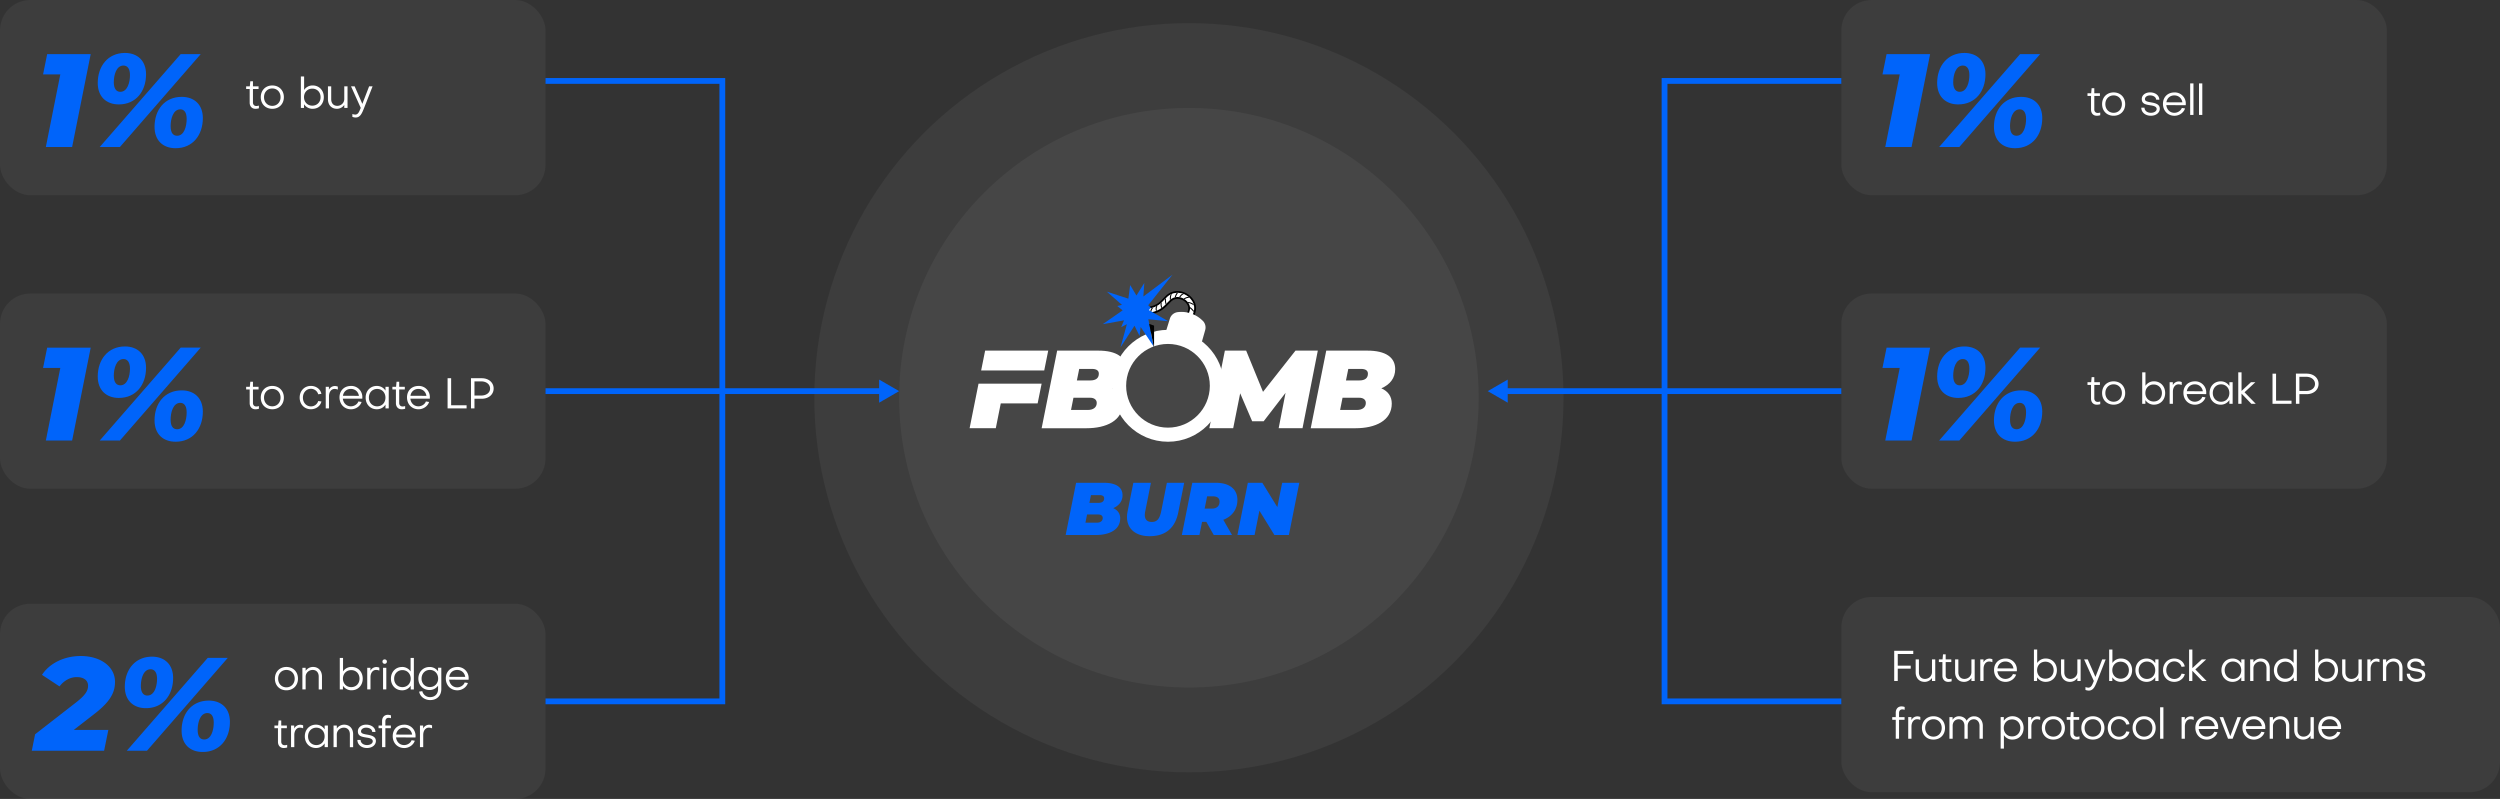 <svg xmlns="http://www.w3.org/2000/svg" id="Layer_1" data-name="Layer 1" viewBox="0 0 1295.78 414.11">
  <rect x="0" y="0" width="1295.78" height="414.11" fill="#333333" stroke="none"/>
  <defs>
    <clipPath id="clippath">
      <path
        d="M616.21 157.49c.62 1.09.77 2.4.4 3.6l-.43 1.42 2.06.62.43-1.41a6.78 6.78 0 0 0-.59-5.3 9.12 9.12 0 0 0-6.52-4.52 7.8 7.8 0 0 0-6.76 2.19l-2.59 2.6a11.12 11.12 0 0 1-8.9 3.18l-4.12-.39-.2 2.14 4.12.39a13.32 13.32 0 0 0 10.62-3.8l2.59-2.6a5.65 5.65 0 0 1 4.89-1.59 7 7 0 0 1 4.99 3.46Z"
        style="stroke-width:0;fill:none" />
    </clipPath>
    <style>
      .cls-1 {
        stroke: #0064fa;
        stroke-miterlimit: 10;
        stroke-width: 3px;
        fill: none
      }

      .cls-4,
      .cls-5,
      .cls-6,
      .cls-7 {
        stroke-width: 0
      }

      .cls-4 {
        opacity: .05
      }

      .cls-4,
      .cls-6 {
        fill: #fff
      }

      .cls-7 {
        fill: #0064fa
      }
    </style>
  </defs>
  <circle cx="616.23" cy="206.15" r="194.17" class="cls-4" />
  <circle cx="616.23" cy="206.15" r="150.19" class="cls-4" />
  <rect width="282.75" height="101.2" x="954.39" y="152.13" class="cls-4" rx="15.7" ry="15.7" />
  <path
    d="M1083.81 199.5h-1.84v-1.4h1.91l.24-2.62h1.38v2.62h2.91v1.4h-2.91v6.97c0 1.09.67 1.82 1.73 1.84.35 0 .93-.09 1.35-.22v1.4c-.51.16-1.22.27-1.78.27-1.84 0-3-1.29-3-3.22v-7.04ZM1101.51 203.71c0 3.53-2.49 6.04-6 6.04s-5.97-2.51-5.97-6.04 2.46-6.06 5.97-6.06 6 2.51 6 6.06Zm-1.71 0c0-2.62-1.8-4.51-4.29-4.51s-4.28 1.89-4.28 4.51 1.8 4.51 4.28 4.51 4.29-1.91 4.29-4.51ZM1116.46 209.75a5.24 5.24 0 0 1-4.49-2.38v1.93h-1.64v-16.32h1.69v6.99a5.19 5.19 0 0 1 4.44-2.33c3.35 0 5.77 2.55 5.77 6.06s-2.44 6.04-5.77 6.04Zm-4.49-6.04c0 2.53 1.8 4.4 4.29 4.4s4.29-1.82 4.29-4.4-1.8-4.42-4.29-4.42-4.29 1.86-4.29 4.42ZM1126.2 198.1v1.55a3.45 3.45 0 0 1 3.11-1.95c.47 0 1 .11 1.51.31v1.55a4.1 4.1 0 0 0-1.67-.35c-1.75 0-2.91 1.58-2.91 3.82v6.28h-1.69V198.1h1.64ZM1137.64 197.65a5.72 5.72 0 0 1 5.88 5.95c0 .2 0 .42-.02.67l-10.08-.02c.27 2.35 1.95 3.97 4.17 3.97 1.73 0 3.37-1.07 3.88-2.53l1.67.27c-.69 2.2-3 3.8-5.48 3.8-3.46 0-5.97-2.6-5.97-6.17s2.49-5.93 5.95-5.93Zm4.11 5.15c-.31-2.13-1.95-3.6-4.17-3.6s-3.8 1.47-4.11 3.57l8.28.02ZM1155.52 198.1h1.69v11.21h-1.69v-1.98a5.25 5.25 0 0 1-4.51 2.42c-3.35 0-5.77-2.55-5.77-6.04s2.42-6.06 5.77-6.06c1.93 0 3.55.93 4.51 2.44v-2Zm-.02 5.62c0-2.62-1.82-4.51-4.29-4.51s-4.29 1.89-4.29 4.51 1.8 4.51 4.29 4.51 4.29-1.91 4.29-4.51ZM1160.13 192.99h1.69v9.64l4.88-4.53h2.29l-5.62 5.22 5.84 5.99h-2.29l-5.11-5.31v5.31h-1.69v-16.32ZM1177.87 209.31v-15.65h1.84v14.01h8.01v1.64h-9.86ZM1191.8 204.29v5.02h-1.8v-15.65h5.55c3.62 0 6.19 2.22 6.19 5.33s-2.58 5.31-6.22 5.31h-3.73Zm0-8.99v7.33h3.49c2.71 0 4.62-1.51 4.6-3.64 0-2.15-1.89-3.69-4.6-3.69h-3.49Z"
    class="cls-6" />
  <path
    d="m1000.4 180.19-9.63 48.15h-13.62l7.5-37.63h-8.94l2.13-10.52h22.56ZM1004.05 195.18c0-8.8 5.3-15.61 14.1-15.61 6.54 0 10.94 4.06 10.94 11.07 0 8.8-5.23 15.61-14.1 15.61-6.53 0-10.94-4.06-10.94-11.07Zm42.99-15h10.39l-41.89 48.15h-10.46l41.96-48.15Zm-26.28 10.87c0-3.58-1.51-4.95-3.37-4.95-3.71 0-5.02 4.88-5.02 8.67 0 3.58 1.51 4.95 3.37 4.95 3.71 0 5.02-4.88 5.02-8.67Zm12.73 26.83c0-8.81 5.23-15.55 14.1-15.55 6.47 0 10.94 3.99 10.94 11.01 0 8.81-5.23 15.61-14.1 15.61-6.54 0-10.94-3.99-10.94-11.07Zm16.65-4.13c0-3.58-1.44-4.95-3.3-4.95-3.71 0-5.02 4.95-5.02 8.67s1.44 5.02 3.37 5.02c3.71 0 4.95-4.95 4.95-8.74Z"
    class="cls-7" />
  <rect width="282.75" height="101.2" x="954.39" class="cls-4" rx="15.7" ry="15.7" />
  <path
    d="M1083.81 49.74h-1.84v-1.4h1.91l.24-2.62h1.38v2.62h2.91v1.4h-2.91v6.97c0 1.09.67 1.82 1.73 1.84.35 0 .93-.09 1.35-.22v1.4c-.51.16-1.22.27-1.78.27-1.84 0-3-1.29-3-3.22v-7.04ZM1101.51 53.96c0 3.53-2.49 6.04-6 6.04s-5.97-2.51-5.97-6.04 2.46-6.06 5.97-6.06 6 2.51 6 6.06Zm-1.71 0c0-2.62-1.8-4.51-4.29-4.51s-4.28 1.89-4.28 4.51 1.8 4.51 4.28 4.51 4.29-1.91 4.29-4.51ZM1114.83 60c-2.89 0-4.97-1.78-4.97-4.2h1.67c0 1.55 1.38 2.66 3.29 2.66 1.73 0 3-.84 3-1.98-.02-1.4-1.98-1.71-3.2-1.89-2.55-.4-4.53-.75-4.51-3.29 0-1.98 1.86-3.42 4.28-3.42 2.78 0 4.8 1.6 4.82 3.8l-1.67-.02c-.02-1.29-1.35-2.22-3.17-2.22-1.44 0-2.62.8-2.62 1.91 0 1 .93 1.33 2.97 1.67 2.07.36 4.71.82 4.73 3.31 0 2.11-1.95 3.66-4.62 3.66ZM1127.04 47.9a5.72 5.72 0 0 1 5.88 5.95c0 .2 0 .42-.02.67l-10.08-.02c.27 2.35 1.95 3.97 4.17 3.97 1.73 0 3.37-1.07 3.88-2.53l1.67.27c-.69 2.2-3 3.8-5.48 3.8-3.46 0-5.97-2.6-5.97-6.17s2.49-5.93 5.95-5.93Zm4.11 5.15c-.31-2.13-1.95-3.6-4.17-3.6s-3.8 1.47-4.11 3.57l8.28.02ZM1136.9 43.24v16.32h-1.71V43.24h1.71ZM1141.48 43.24v16.32h-1.71V43.24h1.71Z"
    class="cls-6" />
  <path
    d="m1000.4 28.05-9.63 48.15h-13.62l7.5-37.63h-8.94l2.13-10.52h22.56ZM1004.05 43.05c0-8.8 5.3-15.61 14.1-15.61 6.54 0 10.94 4.06 10.94 11.07 0 8.8-5.23 15.61-14.1 15.61-6.53 0-10.94-4.06-10.94-11.07Zm42.99-15h10.39l-41.89 48.15h-10.46l41.96-48.15Zm-26.28 10.87c0-3.58-1.51-4.95-3.37-4.95-3.71 0-5.02 4.88-5.02 8.67 0 3.58 1.51 4.95 3.37 4.95 3.71 0 5.02-4.88 5.02-8.67Zm12.73 26.83c0-8.8 5.23-15.55 14.1-15.55 6.47 0 10.94 3.99 10.94 11.01 0 8.8-5.23 15.61-14.1 15.61-6.54 0-10.94-3.99-10.94-11.07Zm16.65-4.13c0-3.58-1.44-4.95-3.3-4.95-3.71 0-5.02 4.95-5.02 8.67s1.44 5.02 3.37 5.02c3.71 0 4.95-4.95 4.95-8.74Z"
    class="cls-7" />
  <rect width="341.39" height="101.2" x="954.39" y="309.42" class="cls-4" rx="15.7" ry="15.7" />
  <path
    d="M983.63 346.58v6.39h-1.84v-15.65h9.88v1.64h-8.04v6.08h6.73v1.53h-6.73ZM1001.37 352.98v-1.58a4.54 4.54 0 0 1-3.84 2.02c-2.86 0-4.62-2.09-4.62-4.95v-6.71h1.69v6.71c0 1.98 1.13 3.42 3.13 3.42s3.64-1.51 3.64-3.55v-6.57h1.69v11.21h-1.69ZM1006.78 343.16h-1.84v-1.4h1.91l.24-2.62h1.38v2.62h2.91v1.4h-2.91v6.97c0 1.09.67 1.82 1.73 1.84.35 0 .93-.09 1.35-.22v1.4c-.51.16-1.22.27-1.78.27-1.84 0-3-1.29-3-3.22v-7.04ZM1021.81 352.98v-1.58a4.54 4.54 0 0 1-3.84 2.02c-2.86 0-4.62-2.09-4.62-4.95v-6.71h1.69v6.71c0 1.98 1.13 3.42 3.13 3.42s3.64-1.51 3.64-3.55v-6.57h1.69v11.21h-1.69ZM1028.06 341.77v1.55a3.45 3.45 0 0 1 3.11-1.95c.47 0 1 .11 1.51.31v1.55a4.13 4.13 0 0 0-1.67-.36c-1.75 0-2.91 1.58-2.91 3.82v6.28h-1.69v-11.21h1.64ZM1039.49 341.32a5.72 5.72 0 0 1 5.88 5.95c0 .2 0 .42-.02.67l-10.08-.02c.27 2.35 1.95 3.97 4.17 3.97 1.73 0 3.37-1.07 3.88-2.53l1.67.27c-.69 2.2-3 3.8-5.48 3.8-3.46 0-5.97-2.6-5.97-6.17s2.49-5.93 5.95-5.93Zm4.11 5.15c-.31-2.13-1.95-3.6-4.17-3.6s-3.8 1.46-4.11 3.57l8.28.02ZM1060.34 353.42a5.24 5.24 0 0 1-4.49-2.38v1.93h-1.64v-16.32h1.69v6.99a5.19 5.19 0 0 1 4.44-2.33c3.35 0 5.77 2.55 5.77 6.06s-2.44 6.04-5.77 6.04Zm-4.49-6.04c0 2.53 1.8 4.4 4.29 4.4s4.29-1.82 4.29-4.4-1.8-4.42-4.29-4.42-4.29 1.86-4.29 4.42ZM1076.72 352.98v-1.58a4.54 4.54 0 0 1-3.84 2.02c-2.86 0-4.62-2.09-4.62-4.95v-6.71h1.69v6.71c0 1.98 1.13 3.42 3.13 3.42s3.64-1.51 3.64-3.55v-6.57h1.69v11.21h-1.69ZM1080.91 356.11a4.9 4.9 0 0 0 1.49.31c1.64 0 2.13-1.78 2.86-3.46l-5.04-11.19h1.87l4 9.1 3.51-9.1h1.8l-4.46 11.37c-1.02 2.55-1.93 4.8-4.29 4.8a5.1 5.1 0 0 1-1.73-.33v-1.49ZM1099.33 353.42a5.24 5.24 0 0 1-4.49-2.38v1.93h-1.64v-16.32h1.69v6.99a5.19 5.19 0 0 1 4.44-2.33c3.35 0 5.77 2.55 5.77 6.06s-2.44 6.04-5.77 6.04Zm-4.49-6.04c0 2.53 1.8 4.4 4.29 4.4s4.29-1.82 4.29-4.4-1.8-4.42-4.29-4.42-4.29 1.86-4.29 4.42ZM1117.1 341.77h1.69v11.21h-1.69V351a5.25 5.25 0 0 1-4.51 2.42c-3.35 0-5.77-2.55-5.77-6.04s2.42-6.06 5.77-6.06c1.93 0 3.55.93 4.51 2.44v-2Zm-.02 5.62c0-2.62-1.82-4.51-4.29-4.51s-4.29 1.89-4.29 4.51 1.8 4.51 4.29 4.51 4.29-1.91 4.29-4.51ZM1132.37 345.43l-1.64.22a3.9 3.9 0 0 0-3.77-2.84c-2.35 0-4.15 1.93-4.15 4.57s1.78 4.55 4.15 4.55a3.87 3.87 0 0 0 3.77-2.77l1.67.22c-.51 2.35-2.8 4.04-5.44 4.04-3.4 0-5.84-2.53-5.84-6.04s2.46-6.06 5.84-6.06c2.71 0 5 1.73 5.42 4.11ZM1134.64 336.66h1.69v9.64l4.88-4.53h2.29l-5.62 5.22 5.84 5.99h-2.29l-5.11-5.31v5.31h-1.69v-16.32ZM1161.68 341.77h1.69v11.21h-1.69V351a5.25 5.25 0 0 1-4.51 2.42c-3.35 0-5.77-2.55-5.77-6.04s2.42-6.06 5.77-6.06c1.93 0 3.55.93 4.51 2.44v-2Zm-.02 5.62c0-2.62-1.82-4.51-4.29-4.51s-4.29 1.89-4.29 4.51 1.8 4.51 4.29 4.51 4.29-1.91 4.29-4.51ZM1167.98 341.77v1.58a4.58 4.58 0 0 1 3.84-2.02c2.86 0 4.62 2.09 4.62 4.95v6.71h-1.69v-6.71c0-1.98-1.13-3.4-3.11-3.4s-3.66 1.49-3.66 3.55v6.55h-1.69v-11.21h1.69ZM1184.37 341.32a5.2 5.2 0 0 1 4.42 2.33v-6.99h1.69v16.32h-1.64v-1.93a5.2 5.2 0 0 1-4.46 2.38c-3.35 0-5.79-2.55-5.79-6.04s2.44-6.06 5.79-6.06Zm-4.11 6.06c0 2.58 1.82 4.4 4.29 4.4s4.29-1.86 4.29-4.4-1.8-4.42-4.29-4.42-4.29 1.86-4.29 4.42ZM1206.06 353.42a5.24 5.24 0 0 1-4.49-2.38v1.93h-1.64v-16.32h1.69v6.99a5.19 5.19 0 0 1 4.44-2.33c3.35 0 5.77 2.55 5.77 6.06s-2.44 6.04-5.77 6.04Zm-4.49-6.04c0 2.53 1.8 4.4 4.29 4.4s4.29-1.82 4.29-4.4-1.8-4.42-4.29-4.42-4.29 1.86-4.29 4.42ZM1222.43 352.98v-1.58a4.54 4.54 0 0 1-3.84 2.02c-2.86 0-4.62-2.09-4.62-4.95v-6.71h1.69v6.71c0 1.98 1.13 3.42 3.13 3.42s3.64-1.51 3.64-3.55v-6.57h1.69v11.21h-1.69ZM1228.68 341.77v1.55a3.45 3.45 0 0 1 3.11-1.95c.47 0 1 .11 1.51.31v1.55a4.13 4.13 0 0 0-1.67-.36c-1.75 0-2.91 1.58-2.91 3.82v6.28h-1.69v-11.21h1.64ZM1236.79 341.77v1.58a4.58 4.58 0 0 1 3.84-2.02c2.86 0 4.62 2.09 4.62 4.95v6.71h-1.69v-6.71c0-1.98-1.13-3.4-3.11-3.4s-3.66 1.49-3.66 3.55v6.55h-1.69v-11.21h1.69ZM1252.43 353.42c-2.89 0-4.97-1.78-4.97-4.2h1.67c0 1.55 1.38 2.66 3.29 2.66 1.73 0 3-.84 3-1.98-.02-1.4-1.98-1.71-3.2-1.89-2.55-.4-4.53-.75-4.51-3.29 0-1.98 1.86-3.42 4.28-3.42 2.78 0 4.8 1.6 4.82 3.8l-1.67-.02c-.02-1.29-1.35-2.22-3.17-2.22-1.44 0-2.62.8-2.62 1.91 0 1 .93 1.33 2.97 1.67 2.07.36 4.71.82 4.73 3.31 0 2.11-1.95 3.66-4.62 3.66ZM984.3 371.69h2.86v1.4h-2.86v9.81h-1.71v-9.81h-1.82v-1.4h1.82v-2.33c.02-1.95 1.2-3.22 2.93-3.22.62 0 1.18.11 1.69.29v1.47a4.5 4.5 0 0 0-1.27-.2c-.98 0-1.64.69-1.64 1.84v2.15ZM990.7 371.69v1.55a3.45 3.45 0 0 1 3.11-1.95c.47 0 1 .11 1.51.31v1.55a4.13 4.13 0 0 0-1.67-.36c-1.75 0-2.91 1.58-2.91 3.82v6.28h-1.69v-11.21h1.64ZM1008.13 377.3c0 3.53-2.49 6.04-6 6.04s-5.97-2.51-5.97-6.04 2.46-6.06 5.97-6.06 6 2.51 6 6.06Zm-1.71 0c0-2.62-1.8-4.51-4.29-4.51s-4.28 1.89-4.28 4.51 1.8 4.51 4.28 4.51 4.29-1.91 4.29-4.51ZM1010.41 382.9v-11.21h1.64v1.4a3.8 3.8 0 0 1 3.33-1.84c1.84 0 3.35.93 3.97 2.35a4.2 4.2 0 0 1 3.88-2.33c2.62 0 4.49 2.04 4.49 4.93v6.71h-1.71v-6.73c0-1.98-1.24-3.37-2.97-3.37-1.87 0-3.15 1.4-3.15 3.37v6.73h-1.69v-6.73c0-2.02-1.18-3.37-2.98-3.37s-3.13 1.35-3.13 3.37v6.73h-1.69ZM1043.09 383.34a5.14 5.14 0 0 1-4.44-2.33V388h-1.69v-16.32h1.64v1.93a5.25 5.25 0 0 1 4.49-2.38c3.33 0 5.77 2.55 5.77 6.06s-2.42 6.04-5.77 6.04Zm4.08-6.04c0-2.6-1.82-4.42-4.29-4.42s-4.29 1.86-4.29 4.42 1.8 4.4 4.29 4.4 4.29-1.86 4.29-4.4ZM1052.84 371.69v1.55a3.45 3.45 0 0 1 3.11-1.95c.47 0 1 .11 1.51.31v1.55a4.13 4.13 0 0 0-1.67-.36c-1.75 0-2.91 1.58-2.91 3.82v6.28h-1.69v-11.21h1.64ZM1070.27 377.3c0 3.53-2.49 6.04-6 6.04s-5.97-2.51-5.97-6.04 2.46-6.06 5.97-6.06 6 2.51 6 6.06Zm-1.71 0c0-2.62-1.8-4.51-4.29-4.51s-4.28 1.89-4.28 4.51 1.8 4.51 4.28 4.51 4.29-1.91 4.29-4.51ZM1073.05 373.08h-1.84v-1.4h1.91l.24-2.62h1.38v2.62h2.91v1.4h-2.91v6.97c0 1.09.67 1.82 1.73 1.84.35 0 .93-.09 1.35-.22v1.4c-.51.16-1.22.27-1.78.27-1.84 0-3-1.29-3-3.22v-7.04ZM1090.76 377.3c0 3.53-2.49 6.04-6 6.04s-5.97-2.51-5.97-6.04 2.46-6.06 5.97-6.06 6 2.51 6 6.06Zm-1.71 0c0-2.62-1.8-4.51-4.29-4.51s-4.28 1.89-4.28 4.51 1.8 4.51 4.28 4.51 4.29-1.91 4.29-4.51ZM1103.72 375.35l-1.64.22a3.9 3.9 0 0 0-3.77-2.84c-2.35 0-4.15 1.93-4.15 4.57s1.78 4.55 4.15 4.55a3.87 3.87 0 0 0 3.77-2.77l1.67.22c-.51 2.35-2.8 4.04-5.44 4.04-3.4 0-5.84-2.53-5.84-6.04s2.46-6.06 5.84-6.06c2.71 0 5 1.73 5.42 4.11ZM1117.31 377.3c0 3.53-2.49 6.04-6 6.04s-5.97-2.51-5.97-6.04 2.46-6.06 5.97-6.06 6 2.51 6 6.06Zm-1.71 0c0-2.62-1.8-4.51-4.29-4.51s-4.28 1.89-4.28 4.51 1.8 4.51 4.28 4.51 4.29-1.91 4.29-4.51ZM1121.32 366.58v16.32h-1.71v-16.32h1.71ZM1132.4 371.69v1.55a3.45 3.45 0 0 1 3.11-1.95c.47 0 1 .11 1.51.31v1.55a4.13 4.13 0 0 0-1.67-.36c-1.75 0-2.91 1.58-2.91 3.82v6.28h-1.69v-11.21h1.64ZM1143.83 371.24a5.72 5.72 0 0 1 5.88 5.95c0 .2 0 .42-.02.67l-10.08-.02c.27 2.35 1.95 3.97 4.17 3.97 1.73 0 3.37-1.07 3.88-2.53l1.67.27c-.69 2.2-3 3.8-5.48 3.8-3.46 0-5.97-2.6-5.97-6.17s2.49-5.93 5.95-5.93Zm4.11 5.15c-.31-2.13-1.95-3.6-4.17-3.6s-3.8 1.46-4.11 3.57l8.28.02ZM1154.82 382.9l-4.35-11.21h1.82l3.71 9.86 3.71-9.86h1.82l-4.33 11.21h-2.38ZM1168.24 371.24a5.72 5.72 0 0 1 5.88 5.95c0 .2 0 .42-.02.67l-10.08-.02c.27 2.35 1.95 3.97 4.17 3.97 1.73 0 3.37-1.07 3.88-2.53l1.67.27c-.69 2.2-3 3.8-5.48 3.8-3.46 0-5.97-2.6-5.97-6.17s2.49-5.93 5.95-5.93Zm4.11 5.15c-.31-2.13-1.95-3.6-4.17-3.6s-3.8 1.46-4.11 3.57l8.28.02ZM1178.1 371.69v1.58a4.58 4.58 0 0 1 3.84-2.02c2.86 0 4.62 2.09 4.62 4.95v6.71h-1.69v-6.71c0-1.98-1.13-3.4-3.11-3.4s-3.66 1.49-3.66 3.55v6.55h-1.69v-11.21h1.69ZM1197.58 382.9v-1.58a4.54 4.54 0 0 1-3.84 2.02c-2.86 0-4.62-2.09-4.62-4.95v-6.71h1.69v6.71c0 1.98 1.13 3.42 3.13 3.42s3.64-1.51 3.64-3.55v-6.57h1.69v11.21h-1.69ZM1207.54 371.24a5.72 5.72 0 0 1 5.88 5.95c0 .2 0 .42-.02.67l-10.08-.02c.27 2.35 1.95 3.97 4.17 3.97 1.73 0 3.37-1.07 3.88-2.53l1.67.27c-.69 2.2-3 3.8-5.48 3.8-3.46 0-5.97-2.6-5.97-6.17s2.49-5.93 5.95-5.93Zm4.11 5.15c-.31-2.13-1.95-3.6-4.17-3.6s-3.8 1.46-4.11 3.57l8.28.02Z"
    class="cls-6" />
  <rect width="282.75" height="101.2" y="152.13" class="cls-4" rx="15.7" ry="15.7" />
  <path
    d="M129.42 201.88h-1.84v-1.4h1.91l.24-2.62h1.38v2.62h2.91v1.4h-2.91v6.97c0 1.09.67 1.82 1.73 1.84.35 0 .93-.09 1.35-.22v1.4c-.51.16-1.22.27-1.78.27-1.84 0-3-1.29-3-3.22v-7.04ZM147.13 206.09c0 3.53-2.49 6.04-6 6.04s-5.97-2.51-5.97-6.04 2.46-6.06 5.97-6.06 6 2.51 6 6.06Zm-1.71 0c0-2.62-1.8-4.51-4.29-4.51s-4.28 1.89-4.28 4.51 1.8 4.51 4.28 4.51 4.29-1.91 4.29-4.51ZM166.57 204.14l-1.64.22a3.9 3.9 0 0 0-3.77-2.84c-2.35 0-4.15 1.93-4.15 4.57s1.78 4.55 4.15 4.55a3.86 3.86 0 0 0 3.77-2.78l1.67.22c-.51 2.35-2.8 4.04-5.44 4.04-3.4 0-5.84-2.53-5.84-6.04s2.46-6.06 5.84-6.06c2.71 0 5 1.73 5.42 4.11ZM170.48 200.48v1.55a3.45 3.45 0 0 1 3.11-1.95c.47 0 1 .11 1.51.31v1.55a4.1 4.1 0 0 0-1.67-.35c-1.75 0-2.91 1.58-2.91 3.82v6.28h-1.69v-11.21h1.64ZM181.92 200.03a5.72 5.72 0 0 1 5.88 5.95c0 .2 0 .42-.02.67l-10.08-.02c.27 2.35 1.95 3.97 4.17 3.97 1.73 0 3.37-1.07 3.88-2.53l1.67.27c-.69 2.2-3 3.8-5.48 3.8-3.46 0-5.97-2.6-5.97-6.17s2.49-5.93 5.95-5.93Zm4.11 5.15c-.31-2.13-1.95-3.6-4.17-3.6s-3.8 1.47-4.11 3.57l8.28.02ZM199.8 200.48h1.69v11.21h-1.69v-1.98a5.25 5.25 0 0 1-4.51 2.42c-3.35 0-5.77-2.55-5.77-6.04s2.42-6.06 5.77-6.06c1.93 0 3.55.93 4.51 2.44v-2Zm-.02 5.62c0-2.62-1.82-4.51-4.29-4.51s-4.29 1.89-4.29 4.51 1.8 4.51 4.29 4.51 4.29-1.91 4.29-4.51ZM205.22 201.88h-1.84v-1.4h1.91l.24-2.62h1.38v2.62h2.91v1.4h-2.91v6.97c0 1.09.67 1.82 1.73 1.84.35 0 .93-.09 1.35-.22v1.4c-.51.16-1.22.27-1.78.27-1.84 0-3-1.29-3-3.22v-7.04ZM216.91 200.03a5.72 5.72 0 0 1 5.88 5.95c0 .2 0 .42-.02.67l-10.08-.02c.27 2.35 1.95 3.97 4.17 3.97 1.73 0 3.37-1.07 3.88-2.53l1.67.27c-.69 2.2-3 3.8-5.48 3.8-3.46 0-5.97-2.6-5.97-6.17s2.49-5.93 5.95-5.93Zm4.11 5.15c-.31-2.13-1.95-3.6-4.17-3.6s-3.8 1.47-4.11 3.57l8.28.02ZM231.99 211.69v-15.65h1.84v14.01h8.01v1.64h-9.86ZM245.92 206.67v5.02h-1.8v-15.65h5.55c3.62 0 6.19 2.22 6.19 5.33s-2.58 5.31-6.22 5.31h-3.73Zm0-8.99v7.33h3.49c2.71 0 4.62-1.51 4.6-3.64 0-2.15-1.89-3.69-4.6-3.69h-3.49Z"
    class="cls-6" />
  <path
    d="m47.01 180.19-9.63 48.15H23.76l7.5-37.63h-8.94l2.13-10.52h22.56ZM50.66 195.18c0-8.8 5.3-15.61 14.1-15.61 6.54 0 10.94 4.06 10.94 11.07 0 8.8-5.23 15.61-14.1 15.61-6.53 0-10.94-4.06-10.94-11.07Zm42.99-15h10.39l-41.89 48.15H51.69l41.96-48.15Zm-26.28 10.87c0-3.58-1.51-4.95-3.37-4.95-3.71 0-5.02 4.88-5.02 8.67 0 3.58 1.51 4.95 3.37 4.95 3.71 0 5.02-4.88 5.02-8.67Zm12.73 26.83c0-8.81 5.23-15.55 14.1-15.55 6.47 0 10.94 3.99 10.94 11.01 0 8.81-5.23 15.61-14.1 15.61-6.54 0-10.94-3.99-10.94-11.07Zm16.65-4.13c0-3.58-1.44-4.95-3.3-4.95-3.71 0-5.02 4.95-5.02 8.67s1.44 5.02 3.37 5.02c3.71 0 4.95-4.95 4.95-8.74Z"
    class="cls-7" />
  <rect width="282.75" height="101.2" class="cls-4" rx="15.7" ry="15.7" />
  <path
    d="M129.42 46.14h-1.84v-1.4h1.91l.24-2.62h1.38v2.62h2.91v1.4h-2.91v6.97c0 1.09.67 1.82 1.73 1.84.35 0 .93-.09 1.35-.22v1.4c-.51.16-1.22.27-1.78.27-1.84 0-3-1.29-3-3.22v-7.04ZM147.13 50.36c0 3.53-2.49 6.04-6 6.04s-5.97-2.51-5.97-6.04 2.46-6.06 5.97-6.06 6 2.51 6 6.06Zm-1.71 0c0-2.62-1.8-4.51-4.29-4.51s-4.28 1.89-4.28 4.51 1.8 4.51 4.28 4.51 4.29-1.91 4.29-4.51ZM162.07 56.4a5.24 5.24 0 0 1-4.49-2.38v1.93h-1.64V39.63h1.69v6.99a5.19 5.19 0 0 1 4.44-2.33c3.35 0 5.77 2.55 5.77 6.06s-2.44 6.04-5.77 6.04Zm-4.49-6.04c0 2.53 1.8 4.4 4.29 4.4s4.29-1.82 4.29-4.4-1.8-4.42-4.29-4.42-4.29 1.86-4.29 4.42ZM178.44 55.95v-1.58a4.54 4.54 0 0 1-3.84 2.02c-2.86 0-4.62-2.09-4.62-4.95v-6.71h1.69v6.71c0 1.98 1.13 3.42 3.13 3.42s3.64-1.51 3.64-3.55v-6.57h1.69v11.21h-1.69ZM182.63 59.08a4.9 4.9 0 0 0 1.49.31c1.64 0 2.13-1.78 2.86-3.46l-5.04-11.19h1.87l4 9.1 3.51-9.1h1.8l-4.46 11.37c-1.02 2.55-1.93 4.8-4.29 4.8a5.1 5.1 0 0 1-1.73-.33v-1.49Z"
    class="cls-6" />
  <path
    d="M47.01 28.05 37.38 76.2H23.76l7.5-37.63h-8.94l2.13-10.52h22.56ZM50.66 43.05c0-8.8 5.3-15.61 14.1-15.61 6.54 0 10.94 4.06 10.94 11.07 0 8.8-5.23 15.61-14.1 15.61-6.53 0-10.94-4.06-10.94-11.07Zm42.99-15h10.39L62.15 76.2H51.69l41.96-48.15ZM67.37 38.92c0-3.58-1.51-4.95-3.37-4.95-3.71 0-5.02 4.88-5.02 8.67 0 3.58 1.51 4.95 3.37 4.95 3.71 0 5.02-4.88 5.02-8.67ZM80.1 65.75c0-8.8 5.23-15.55 14.1-15.55 6.47 0 10.94 3.99 10.94 11.01 0 8.8-5.23 15.61-14.1 15.61-6.54 0-10.94-3.99-10.94-11.07Zm16.65-4.13c0-3.58-1.44-4.95-3.3-4.95-3.71 0-5.02 4.95-5.02 8.67s1.44 5.02 3.37 5.02c3.71 0 4.95-4.95 4.95-8.74Z"
    class="cls-7" />
  <rect width="282.75" height="101.2" y="312.92" class="cls-4" rx="15.7" ry="15.7" />
  <path
    d="M154.45 351.75c0 3.53-2.49 6.04-6 6.04s-5.97-2.51-5.97-6.04 2.46-6.06 5.97-6.06 6 2.51 6 6.06Zm-1.71 0c0-2.62-1.8-4.51-4.29-4.51s-4.28 1.89-4.28 4.51 1.8 4.51 4.28 4.51 4.29-1.91 4.29-4.51ZM158.42 346.13v1.58a4.58 4.58 0 0 1 3.84-2.02c2.86 0 4.62 2.09 4.62 4.95v6.71h-1.69v-6.71c0-1.98-1.13-3.4-3.11-3.4s-3.66 1.49-3.66 3.55v6.55h-1.69v-11.21h1.69ZM182.24 357.79a5.24 5.24 0 0 1-4.49-2.38v1.93h-1.64v-16.32h1.69v6.99a5.19 5.19 0 0 1 4.44-2.33c3.35 0 5.77 2.55 5.77 6.06s-2.44 6.04-5.77 6.04Zm-4.49-6.04c0 2.53 1.8 4.4 4.29 4.4s4.29-1.82 4.29-4.4-1.8-4.42-4.29-4.42-4.29 1.86-4.29 4.42ZM191.99 346.13v1.55a3.45 3.45 0 0 1 3.11-1.95c.47 0 1 .11 1.51.31v1.55a4.13 4.13 0 0 0-1.67-.36c-1.75 0-2.91 1.58-2.91 3.82v6.28h-1.69v-11.21h1.64ZM198.23 342.91c0-.67.47-1.13 1.15-1.13s1.15.47 1.15 1.13-.49 1.15-1.15 1.15-1.15-.49-1.15-1.15Zm2 3.22v11.21h-1.69v-11.21h1.69ZM208.4 345.69a5.2 5.2 0 0 1 4.42 2.33v-6.99h1.69v16.32h-1.64v-1.93a5.2 5.2 0 0 1-4.46 2.38c-3.35 0-5.79-2.55-5.79-6.04s2.44-6.06 5.79-6.06Zm-4.11 6.06c0 2.58 1.82 4.4 4.29 4.4s4.29-1.86 4.29-4.4-1.8-4.42-4.29-4.42-4.29 1.86-4.29 4.42ZM227.05 357.16v-1.78a5.2 5.2 0 0 1-4.42 2.26c-3.35 0-5.79-2.49-5.79-5.91s2.44-6.02 5.79-6.02a5.2 5.2 0 0 1 4.42 2.26v-1.87h1.69v11.03c0 3.6-2.42 5.73-5.75 5.73-2.91 0-5.33-1.84-5.73-4.4l1.62-.22a4.06 4.06 0 0 0 4.04 3.09c2.4 0 4.13-1.55 4.13-4.2Zm.04-5.42c0-2.62-1.8-4.51-4.29-4.51s-4.29 1.89-4.29 4.51 1.82 4.37 4.29 4.37 4.29-1.84 4.29-4.37ZM237.02 345.69a5.72 5.72 0 0 1 5.88 5.95c0 .2 0 .42-.02.67l-10.08-.02c.27 2.35 1.95 3.97 4.17 3.97 1.73 0 3.37-1.07 3.88-2.53l1.67.27c-.69 2.2-3 3.8-5.48 3.8-3.46 0-5.97-2.6-5.97-6.17s2.49-5.93 5.95-5.93Zm4.11 5.15c-.31-2.13-1.95-3.6-4.17-3.6s-3.8 1.46-4.11 3.57l8.28.02ZM144.08 377.45h-1.84v-1.4h1.91l.24-2.62h1.38v2.62h2.91v1.4h-2.91v6.97c0 1.09.67 1.82 1.73 1.84.35 0 .93-.09 1.35-.22v1.4c-.51.16-1.22.27-1.78.27-1.84 0-3-1.29-3-3.22v-7.04ZM152.5 376.05v1.55a3.45 3.45 0 0 1 3.11-1.95c.47 0 1 .11 1.51.31v1.55a4.13 4.13 0 0 0-1.67-.36c-1.75 0-2.91 1.58-2.91 3.82v6.28h-1.69v-11.21h1.64ZM168.27 376.05h1.69v11.21h-1.69v-1.98a5.25 5.25 0 0 1-4.51 2.42c-3.35 0-5.77-2.55-5.77-6.04s2.42-6.06 5.77-6.06c1.93 0 3.55.93 4.51 2.44v-2Zm-.02 5.62c0-2.62-1.82-4.51-4.29-4.51s-4.29 1.89-4.29 4.51 1.8 4.51 4.29 4.51 4.29-1.91 4.29-4.51ZM174.57 376.05v1.58a4.58 4.58 0 0 1 3.84-2.02c2.86 0 4.62 2.09 4.62 4.95v6.71h-1.69v-6.71c0-1.98-1.13-3.4-3.11-3.4s-3.66 1.49-3.66 3.55v6.55h-1.69v-11.21h1.69ZM190.21 387.71c-2.89 0-4.97-1.78-4.97-4.2h1.67c0 1.55 1.38 2.66 3.29 2.66 1.73 0 3-.84 3-1.98-.02-1.4-1.98-1.71-3.2-1.89-2.55-.4-4.53-.75-4.51-3.29 0-1.98 1.86-3.42 4.28-3.42 2.78 0 4.8 1.6 4.82 3.8l-1.67-.02c-.02-1.29-1.35-2.22-3.17-2.22-1.44 0-2.62.8-2.62 1.91 0 1 .93 1.33 2.97 1.67 2.07.36 4.71.82 4.73 3.31 0 2.11-1.95 3.66-4.62 3.66ZM199.74 376.05h2.86v1.4h-2.86v9.81h-1.71v-9.81h-1.82v-1.4h1.82v-2.33c.02-1.95 1.2-3.22 2.93-3.22.62 0 1.18.11 1.69.29v1.47a4.5 4.5 0 0 0-1.27-.2c-.98 0-1.64.69-1.64 1.84v2.15ZM209.5 375.61a5.72 5.72 0 0 1 5.88 5.95c0 .2 0 .42-.02.67l-10.08-.02c.27 2.35 1.95 3.97 4.17 3.97 1.73 0 3.37-1.07 3.88-2.53l1.67.27c-.69 2.2-3 3.8-5.48 3.8-3.46 0-5.97-2.6-5.97-6.17s2.49-5.93 5.95-5.93Zm4.11 5.15c-.31-2.13-1.95-3.6-4.17-3.6s-3.8 1.46-4.11 3.57l8.28.02ZM219.32 376.05v1.55a3.45 3.45 0 0 1 3.11-1.95c.47 0 1 .11 1.51.31v1.55a4.13 4.13 0 0 0-1.67-.36c-1.75 0-2.91 1.58-2.91 3.82v6.28h-1.69v-11.21h1.64Z"
    class="cls-6" />
  <path
    d="M38.21 378.32h17.95l-2.2 10.8H16.47l1.72-8.53 21.05-16.37c4.95-3.85 6.4-6.12 6.4-8.8s-2.06-4.47-5.85-4.47c-3.37 0-6.54 1.72-8.94 4.82l-9.08-5.98c3.78-5.85 11.28-9.77 20.09-9.77 10.46 0 17.75 5.64 17.75 13.34 0 5.85-2.68 10.59-11.28 17.13l-10.11 7.84ZM64.69 355.97c0-8.8 5.3-15.61 14.1-15.61 6.54 0 10.94 4.06 10.94 11.07 0 8.8-5.23 15.62-14.1 15.62-6.53 0-10.94-4.06-10.94-11.08Zm42.99-15h10.39l-41.89 48.15H65.72l41.96-48.15ZM81.4 351.84c0-3.58-1.51-4.95-3.37-4.95-3.71 0-5.02 4.88-5.02 8.67 0 3.58 1.51 4.95 3.37 4.95 3.71 0 5.02-4.88 5.02-8.67Zm12.73 26.83c0-8.8 5.23-15.54 14.1-15.54 6.47 0 10.94 3.99 10.94 11.01 0 8.8-5.23 15.61-14.1 15.61-6.54 0-10.94-3.99-10.94-11.08Zm16.65-4.13c0-3.58-1.44-4.95-3.3-4.95-3.71 0-5.02 4.95-5.02 8.67s1.44 5.02 3.37 5.02c3.71 0 4.95-4.95 4.95-8.74ZM580.61 268.68c0 5.99-5.72 8.62-12.64 8.62h-15.62l5.41-27.07h14.35c6.42 0 9.71 2.36 9.71 6.46 0 3.13-1.86 5.41-4.83 6.69 2.32 1.01 3.63 2.82 3.63 5.3Zm-9.05-.23c0-1.2-1.04-1.78-2.24-1.78h-5.88l-.85 4.25h5.88c1.78 0 3.09-.81 3.09-2.47Zm-6.11-11.83-.81 4.02h4.64c2.09 0 3.02-.89 3.02-2.36 0-1.12-.89-1.66-2.4-1.66h-4.45ZM584.13 267.98c0-.93.12-1.86.31-2.86l2.98-14.89h9.12l-2.94 14.73a9.25 9.25 0 0 0-.23 1.97c0 2.44 1.31 3.6 3.63 3.6 2.63 0 4.06-1.51 4.87-5.57l2.94-14.73h8.97l-3.05 15.27c-1.62 8.12-6.54 12.41-14.85 12.41-7.35 0-11.75-3.87-11.75-9.94ZM634.05 269.41l4.52 7.89h-9.47l-3.83-6.8h-2.24l-1.35 6.8h-9.12l5.41-27.07h12.14c7.15 0 11.25 3.29 11.25 8.89 0 4.83-2.71 8.54-7.31 10.29Zm-5.34-12.14h-3.05l-1.28 6.34h3.75c2.51 0 3.98-1.31 3.98-3.6 0-1.93-1.32-2.75-3.4-2.75ZM673.45 250.23l-5.41 27.07h-7.5l-7.77-12.61-2.51 12.61h-8.89l5.41-27.07h7.5l7.77 12.61 2.51-12.61h8.89Z"
    class="cls-7" />
  <path
    d="M581.9 209.14c0 8.91-8.51 12.82-18.79 12.82h-23.22l8.05-40.23h21.32c9.54 0 14.42 3.51 14.42 9.6 0 4.66-2.76 8.05-7.18 9.94 3.45 1.49 5.4 4.19 5.4 7.87Zm-13.45-.34c0-1.78-1.55-2.64-3.33-2.64h-8.74l-1.26 6.32h8.74c2.64 0 4.6-1.21 4.6-3.68Zm-9.08-17.59-1.21 5.98h6.9c3.1 0 4.48-1.32 4.48-3.51 0-1.67-1.32-2.47-3.56-2.47h-6.61ZM683.04 181.72l-7.93 40.23h-12.36l3.56-18.33-11.32 14.71h-5.98l-6.21-14.48-3.62 18.1h-12.36l8.05-40.23h11.03l8.74 21.38 16.84-21.38h11.55ZM721.37 209.14c0 8.91-8.51 12.82-18.79 12.82h-23.22l8.05-40.23h21.32c9.54 0 14.42 3.51 14.42 9.6 0 4.66-2.76 8.05-7.18 9.94 3.45 1.49 5.4 4.19 5.4 7.87Zm-13.45-.34c0-1.78-1.55-2.64-3.33-2.64h-8.74l-1.26 6.32h8.74c2.64 0 4.6-1.21 4.6-3.68Zm-9.08-17.59-1.21 5.98h6.9c3.1 0 4.48-1.32 4.48-3.51 0-1.67-1.32-2.47-3.56-2.47h-6.61ZM522.08 192h19.16l2.07-10.28h-32.7L508.54 192h13.54zM507.18 198.86l-4.62 23.09h13.57l2.58-12.87h19.11l2.07-10.22h-32.71z"
    class="cls-6" />
  <path
    d="m609.18 172.2 1.98-6.39a3.94 3.94 0 0 1 3.33-2.76 14 14 0 0 1 1.09-.08 15.4 15.4 0 0 0-5.02-.26 3.94 3.94 0 0 0-3.33 2.76l-1.98 6.39 16.79 5.07.22-.78-13.08-3.95Z"
    class="cls-5" style="opacity:.3" />
  <path
    d="m588.48 162.05.29-3.08 4.59.43a10.65 10.65 0 0 0 8.52-3.04l2.59-2.6a8.29 8.29 0 0 1 7.17-2.33c2.9.47 5.4 2.2 6.85 4.75a7.2 7.2 0 0 1 .63 5.67l-.57 1.87-2.97-.89.57-1.87a4.1 4.1 0 0 0-.36-3.23 6.56 6.56 0 0 0-4.66-3.23 5.2 5.2 0 0 0-4.48 1.45l-2.59 2.6a13.67 13.67 0 0 1-11.01 3.95l-4.59-.43Z"
    class="cls-6" />
  <path
    d="m587.97 162.48.38-4.03 5.07.48a10.2 10.2 0 0 0 8.14-2.91l2.59-2.6a8.73 8.73 0 0 1 7.58-2.46 10.07 10.07 0 0 1 7.19 4.99 7.73 7.73 0 0 1 .68 6.04l-.56 1.86-.14.45-3.87-1.17.14-.45.57-1.87c.29-.95.17-1.99-.32-2.86a6.02 6.02 0 0 0-4.32-2.99 4.68 4.68 0 0 0-4.07 1.32l-2.59 2.6a14.26 14.26 0 0 1-11.39 4.08l-5.07-.48Zm1.23-3-.2 2.14 4.12.39a13.32 13.32 0 0 0 10.62-3.8l2.59-2.6a5.65 5.65 0 0 1 4.89-1.59 6.97 6.97 0 0 1 4.99 3.46c.62 1.09.77 2.4.4 3.6l-.43 1.42 2.06.62.43-1.41a6.78 6.78 0 0 0-.59-5.3 9.14 9.14 0 0 0-6.51-4.52 7.8 7.8 0 0 0-6.76 2.19l-2.59 2.6a11.12 11.12 0 0 1-8.9 3.18l-4.12-.39Z"
    class="cls-5" />
  <path
    d="m589.22 159.97 4.12.39a11.18 11.18 0 0 0 8.9-3.18l2.59-2.6a7.8 7.8 0 0 1 6.76-2.19 9.17 9.17 0 0 1 6.52 4.52c.49.86.78 1.81.86 2.78a6.73 6.73 0 0 0-.88-3.27 9.12 9.12 0 0 0-6.52-4.52 7.8 7.8 0 0 0-6.76 2.19l-2.59 2.6a11.12 11.12 0 0 1-8.9 3.18l-4.12-.39-.2 2.14h.07l.16-1.65Z"
    class="cls-6" style="opacity:.5" />
  <g style="clip-path:url(#clippath)">
    <path
      d="m615.03 159.03.08-.54a4.7 4.7 0 0 1 2.18 1.02 9.7 9.7 0 0 1 1.67 1.75 14.5 14.5 0 0 1 1.48 2.39l-.49.23s-2.14-4.46-4.93-4.86Zm4.93 4.86.24-.12-.24.12ZM614.15 157.54l-.31-.44a3.13 3.13 0 0 1 2.5-.5c.73.13 1.53.47 2.36 1.01 1.4.9 2.43 2.04 2.47 2.08l-.4.36.2-.18-.2.18s-1.03-1.14-2.37-2c-1.74-1.11-3.16-1.29-4.25-.52ZM612.71 155.75c.79-1.24 2.12-1.92 3.85-1.97 1.28-.04 2.32.28 2.36.29l-.16.52.08-.26-.08.26s-1.01-.31-2.2-.27c-1.56.05-2.7.63-3.4 1.72l-.46-.29ZM610.86 154.92a4.32 4.32 0 0 1 2.68-3.04 6.67 6.67 0 0 1 2.08-.52l.03.54s-.93.06-1.91.48a3.73 3.73 0 0 0-2.35 2.66l-.53-.12ZM608.67 156.03a7.16 7.16 0 0 1 .55-2.98c.31-.73.75-1.4 1.3-1.98.95-1 1.9-1.43 1.94-1.44l.22.5-.11-.25.11.25s-.91.41-1.78 1.33a6.24 6.24 0 0 0-1.69 4.57h-.54ZM607.35 157.78a5.3 5.3 0 0 1-1.01-3.03 6.2 6.2 0 0 1 .58-2.62c.66-1.5 1.66-2.49 1.7-2.53l.38.39s-.98.97-1.59 2.38a4.94 4.94 0 0 0 .39 5.11l-.44.31ZM604.98 159.23a5.94 5.94 0 0 1-.92-1.87 7.37 7.37 0 0 1-.24-2.77c.15-1.69.72-2.96.74-3.02l.49.22-.25-.11.25.11s-.56 1.26-.7 2.86c-.18 2.11.41 3.8 1.76 5.03l-.36.4a5.77 5.77 0 0 1-.78-.86ZM602.42 160.49a4.7 4.7 0 0 1-.88-3.05c.06-1.4.6-2.49.63-2.54l.48.24s-.52 1.05-.57 2.34a4.07 4.07 0 0 0 2.13 3.88l-.28.46a5.02 5.02 0 0 1-1.51-1.34ZM596.13 162.58a4.57 4.57 0 0 1 .67-2.7c.38-.61.77-.93.79-.95l.34.42-.17-.21.17.21s-.35.29-.68.83a3.96 3.96 0 0 0-.58 2.36l-.54.03ZM593.65 162.66a3 3 0 0 1 1.72-3.43l.2.5s-.46.19-.85.63c-.52.58-.7 1.32-.53 2.2l-.53.1ZM590.66 162.55c.58-2.98 2.33-3.2 2.4-3.2l.06.54s-.36.05-.76.4c-.55.48-.95 1.3-1.16 2.37l-.53-.1ZM599.5 161.72a2.93 2.93 0 0 1-.39-2.58c.21-.8.61-1.39.63-1.42l.45.3-.22-.15.22.15s-.37.55-.56 1.27c-.24.92-.09 1.68.44 2.27l-.4.36-.17-.21Z"
      class="cls-5" />
  </g>
  <path
    d="M605.38 228.96c-15.99 0-29-13.01-29-29s13.01-29 29-29 29 13.01 29 29-13.01 29-29 29Zm0-50.69c-11.96 0-21.69 9.73-21.69 21.69s9.73 21.69 21.69 21.69 21.69-9.73 21.69-21.69-9.73-21.69-21.69-21.69Z"
    class="cls-6" />
  <path
    d="m623.4 166.27-.74-.69a15.53 15.53 0 0 0-12.2-3.8 4.86 4.86 0 0 0-4.11 3.41l-2.25 7.28 18.58 5.61 1.99-7.02a4.9 4.9 0 0 0-1.26-4.8Z"
    class="cls-6" />
  <path
    d="m595.51 160.76.95-1.42-1.35-1.11 12.58-15.83-15.07 11.28.49-7.03-4.07 6.52-3.27-5.42-.92 7.05-11.14-3.6 7.82 6.81-2.43.61 2.78 2.23-10.31 7.18 11.03-1.99-1.49 3.5 2.96-1.49-3.29 11.96 7.24-11.18 2.65 5.34.54-4.69 6.75 10.1-2.78-14.12 10.33 1.04-10-5.74z"
    class="cls-7" />
  <path d="M598.17 180.62v-11.84l-2.51-.89 2.51 12.73z" class="cls-5" />
  <path d="M954.39 202.73H779.72" class="cls-1" />
  <path d="m781.47 196.75-10.36 5.98 10.36 5.98v-11.96z" class="cls-7" />
  <path d="M954.39 363.52h-91.64V202.73" class="cls-1" />
  <path d="M954.39 41.95h-91.64v160.78M282.75 202.73h174.67" class="cls-1" />
  <path d="m455.67 208.72 10.36-5.99-10.36-5.98v11.97z" class="cls-7" />
  <path d="M282.75 41.95h91.64v160.78" class="cls-1" />
  <path d="M282.75 363.52h91.64V202.73" class="cls-1" />
</svg>
